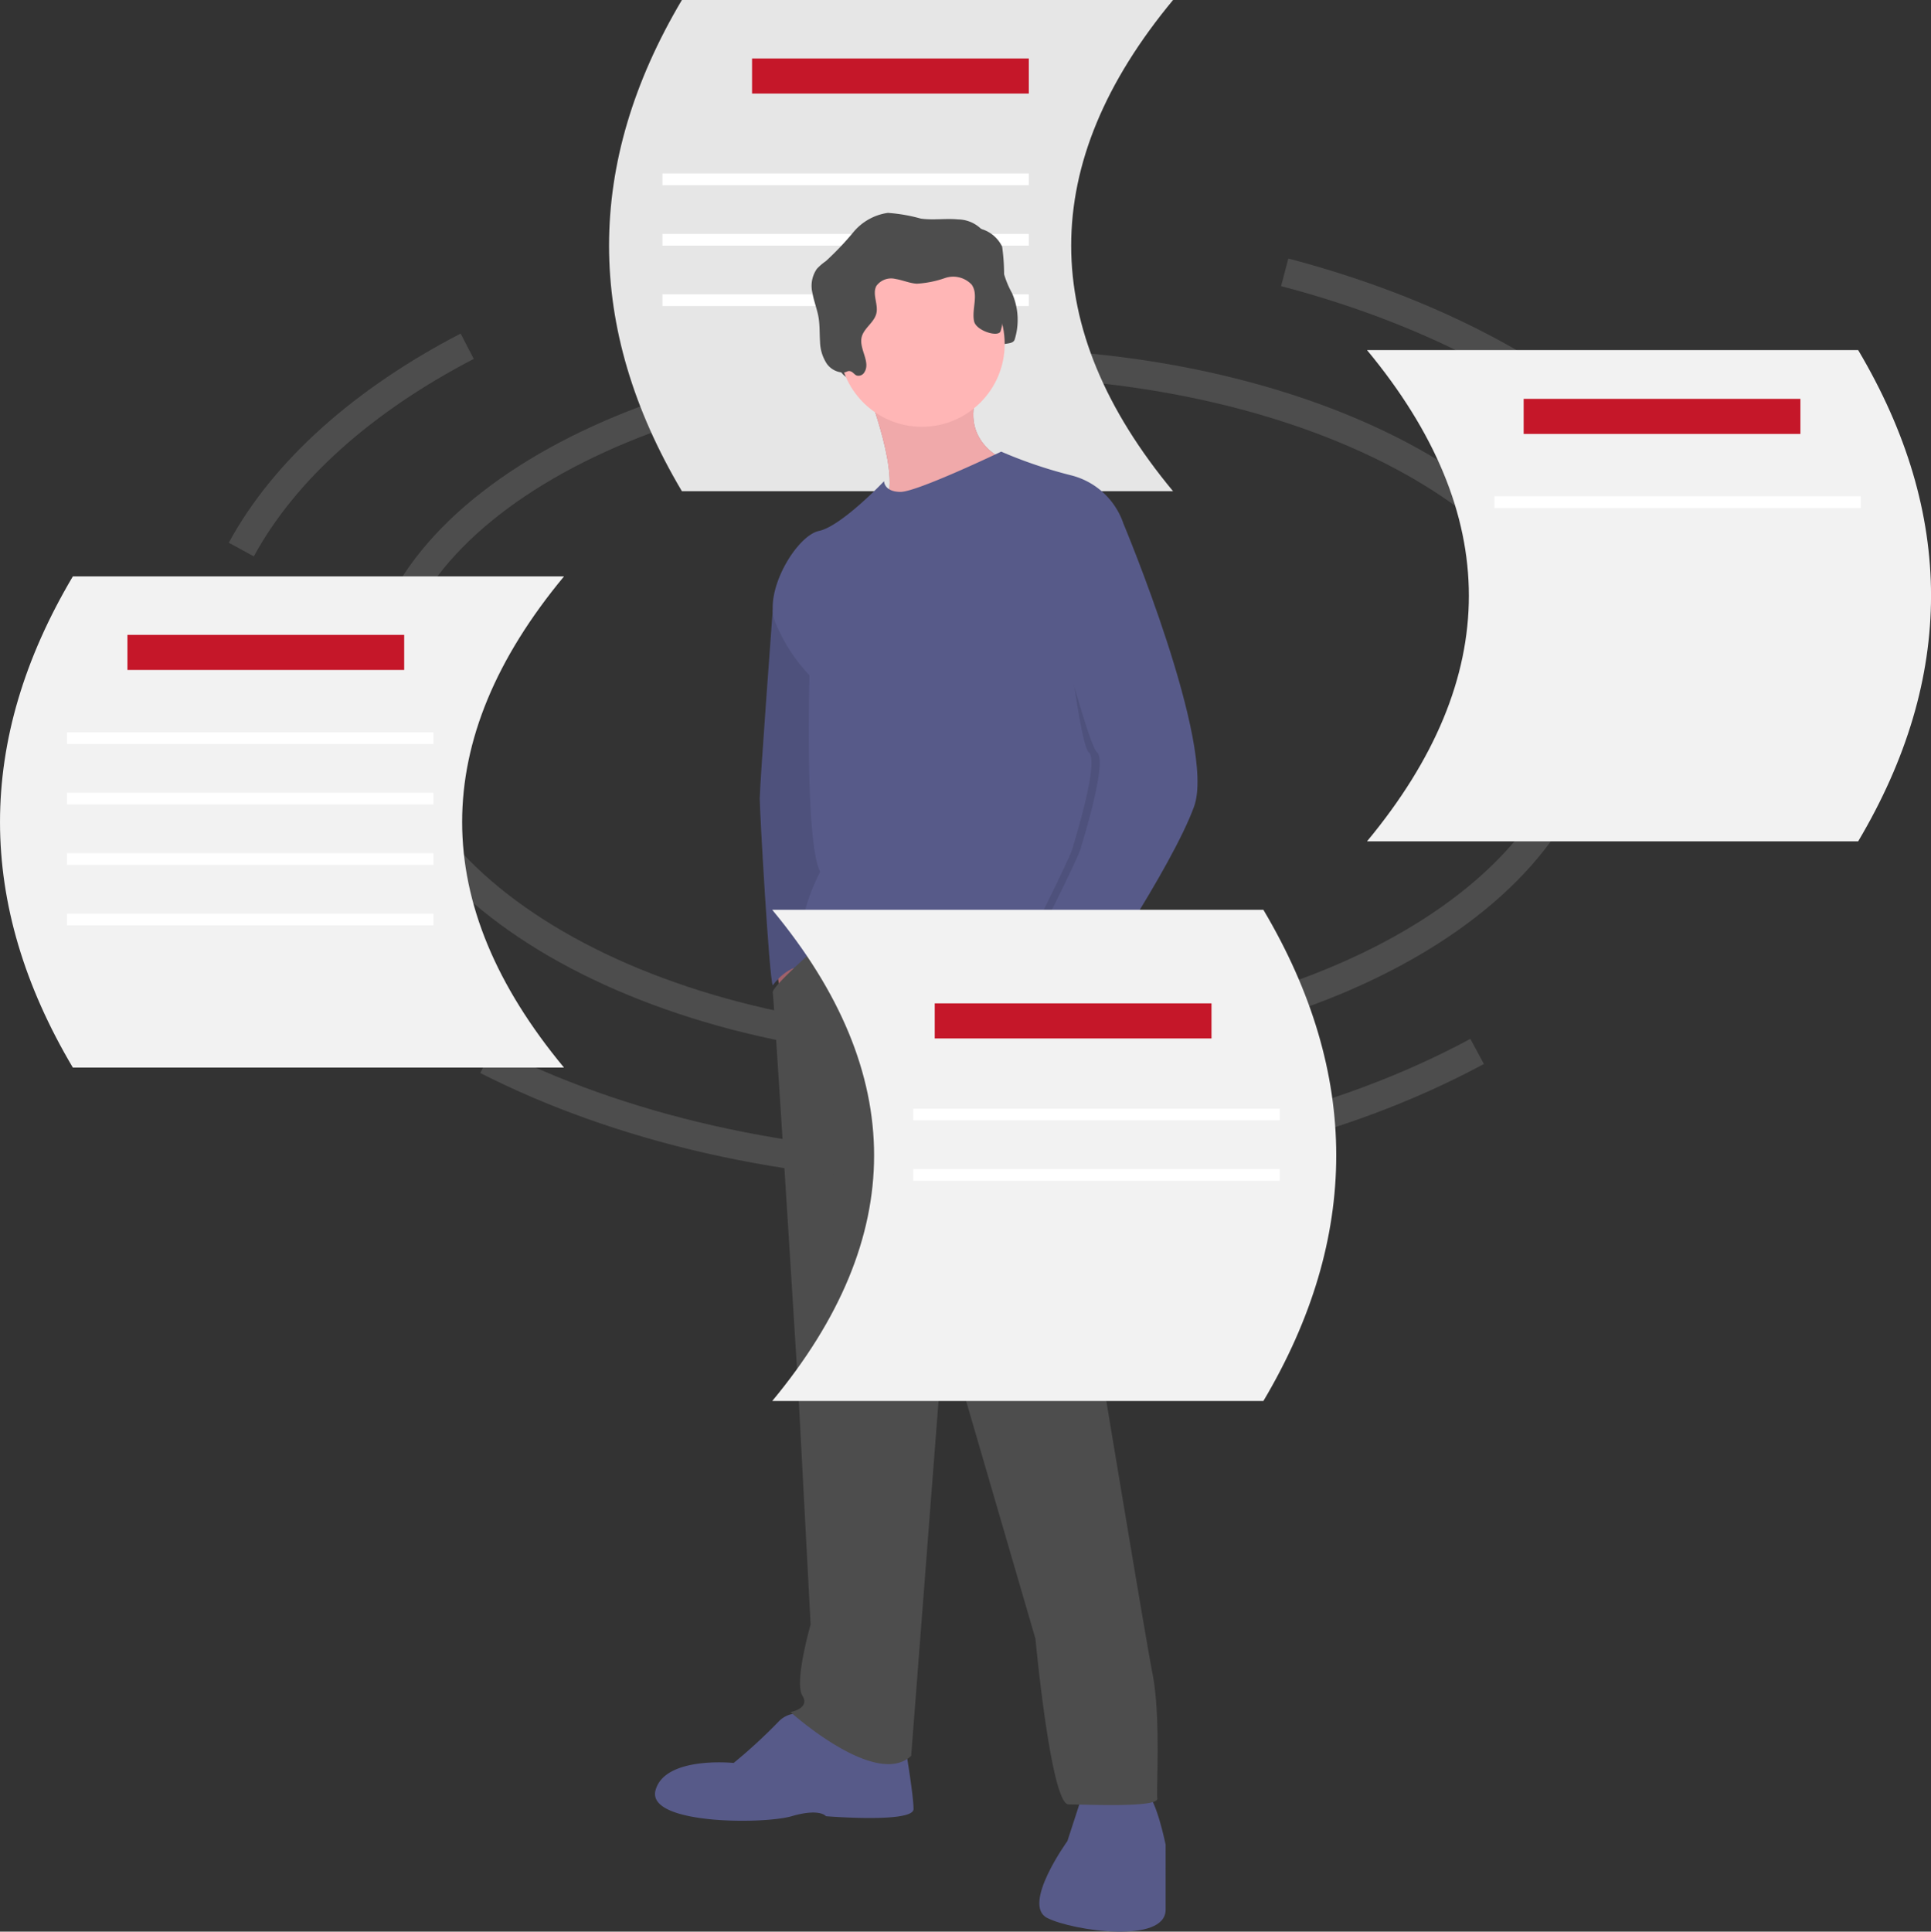 <svg id="waste_list_img_03" xmlns="http://www.w3.org/2000/svg" width="135.343" height="135.373" viewBox="0 0 135.343 135.373">
  <rect x="0" y="0" width="135.343" height="135.373" fill="#333333" stroke="none"/>
  <path id="パス_488" data-name="パス 488" d="M359.174,208.43c0-12.92,18.945-23.394,42.314-23.394S443.8,195.51,443.8,208.43" transform="translate(-332.575 -159.619)" fill="none" stroke="#4d4d4d" stroke-miterlimit="10" stroke-width="2"/>
  <path id="パス_489" data-name="パス 489" d="M493.036,70.425H458.611Q448.4,53.213,458.611,36h34.425Q478.756,53.213,493.036,70.425Z" transform="translate(-410.817 -36)" fill="#e6e6e6"/>
  <rect id="長方形_3498" data-name="長方形 3498" width="19.398" height="2.459" transform="translate(52.711 4.098)" fill="#c51729"/>
  <rect id="長方形_3499" data-name="長方形 3499" width="25.682" height="0.82" transform="translate(46.428 12.158)" fill="#fff"/>
  <rect id="長方形_3500" data-name="長方形 3500" width="25.682" height="0.82" transform="translate(46.428 16.393)" fill="#fff"/>
  <rect id="長方形_3501" data-name="長方形 3501" width="25.682" height="0.82" transform="translate(46.428 20.628)" fill="#fff"/>
  <path id="パス_496" data-name="パス 496" d="M545.8,138.192a.475.475,0,0,0,.557-.23c.448-.705-.377-1.614-.2-2.43.143-.654.886-1.042,1.038-1.693.148-.633-.307-1.347,0-1.92a1.275,1.275,0,0,1,1.345-.488c.5.079.981.3,1.489.331a7.306,7.306,0,0,0,1.986-.4,1.776,1.776,0,0,1,1.86.466c.5.714-.007,1.707.167,2.561.138.678.706,1.239.718,1.931,0,.246-.642.048-.608.291s-.271.029-.027,0a.484.484,0,0,0,.368-.437c.029-.2.41-.27.406-.475-.01-.48.858-.156,1-.615a4.649,4.649,0,0,0-.19-3.243,6.494,6.494,0,0,1-.554-1.319,14.912,14.912,0,0,0-.137-1.934,2.356,2.356,0,0,0-2.092-1.335c-.871-.086-1.756.068-2.621-.059a11.421,11.421,0,0,0-2.309-.4,3.836,3.836,0,0,0-2.406,1.342,20.218,20.218,0,0,1-1.942,2.042,3.811,3.811,0,0,0-.623.536,2.091,2.091,0,0,0-.31,1.7c.1.584.333,1.141.429,1.727.09.55.063,1.112.1,1.669a2.933,2.933,0,0,0,.489,1.575,1.487,1.487,0,0,0,1.157.6c.157,0,.289-.137.447-.1C545.543,137.924,545.629,138.112,545.8,138.192Z" transform="translate(-484.777 -111.3)" fill="#4d4d4d"/>
  <path id="パス_497" data-name="パス 497" d="M318.546,392.69l.581,3.566,1.161-1.576-.664-2.405Z" transform="translate(-264.219 -325.374)" fill="#a0616a"/>
  <path id="パス_498" data-name="パス 498" d="M517.259,272.651l-.914,2.409s-.91,12.271-.91,13.184.664,12.607.912,13.1c0,0,1.078-1.576,2.488-1.327s.829-4.147.829-4.147l1.327-10.865-.249-5.474Z" transform="translate(-462.185 -232.29)" fill="#575a89"/>
  <path id="パス_499" data-name="パス 499" d="M517.259,272.651l-.914,2.409s-.91,12.271-.91,13.184.664,12.607.912,13.1c0,0,1.078-1.576,2.488-1.327s.829-4.147.829-4.147l1.327-10.865-.249-5.474Z" transform="translate(-462.185 -232.29)" opacity="0.1"/>
  <path id="パス_500" data-name="パス 500" d="M559.2,186.591s2.737,6.967,1.161,8.294,8.792-2.239,8.792-2.239l-.249-.912s-3.4-1.327-1.742-5.142S559.2,186.591,559.2,186.591Z" transform="translate(-498.49 -159.502)" fill="#a0616a"/>
  <path id="パス_501" data-name="パス 501" d="M559.2,186.591s2.737,6.967,1.161,8.294,8.792-2.239,8.792-2.239l-.249-.912s-3.4-1.327-1.742-5.142S559.2,186.591,559.2,186.591Z" transform="translate(-498.49 -159.502)" fill="#ffb6b6" opacity="0.847"/>
  <path id="パス_502" data-name="パス 502" d="M482.9,740.178a1.831,1.831,0,0,0-1.825.5,36.865,36.865,0,0,1-3.152,2.9s-4.811-.5-5.474,1.908,7.548,2.405,9.538,1.825,2.405,0,2.405,0,6.138.5,6.138-.5-.581-4.4-.581-4.4Z" transform="translate(-426.502 -620.028)" fill="#575a89"/>
  <path id="パス_503" data-name="パス 503" d="M633.386,772.363l-1.078,3.318s-3.235,4.479-1.41,5.391,8.294,1.825,8.294-.581V775.93s-.664-3.235-1.327-3.566S633.386,772.363,633.386,772.363Z" transform="translate(-557.494 -646.656)" fill="#575a89"/>
  <path id="パス_504" data-name="パス 504" d="M524.19,405.693s-3.5,3.038-3.414,3.453,1.742,27.039,1.742,27.039l.912,17.252s-1.161,4.064-.581,4.977-.829,1.161-.829,1.161,5.972,5.391,8.46,3.069l2.322-30.108,6.387,21.9s1.078,11.612,2.322,11.612,6.3.249,6.221-.415.249-5.723-.332-8.709-4.479-26.624-4.479-26.624-.335-20.265.537-22.159a4.4,4.4,0,0,0-.455-3.885l-5.806-2.239-6.967.829Z" transform="translate(-466.615 -339.591)" fill="#4d4d4d"/>
  <circle id="楕円形_38" data-name="楕円形 38" cx="5.806" cy="5.806" r="5.806" transform="translate(58.806 18.298)" fill="#ffb6b6"/>
  <path id="パス_505" data-name="パス 505" d="M545.3,226.563a5.208,5.208,0,0,0-3.649-3.318,32.169,32.169,0,0,1-4.894-1.659s-5.889,2.82-7.05,2.82-1.161-.746-1.161-.746-2.986,3.152-4.562,3.484-3.9,4.23-3.069,6.387a12.036,12.036,0,0,0,2.405,3.732s-.332,11.612.746,13.768c0,0-2.654,5.059-.166,5.391s12.027-.829,13.685.332,4.728-.249,5.142,1.327a2.6,2.6,0,0,0,1.327,1.908s1.41-2.239.581-3.566S545.3,226.563,545.3,226.563Z" transform="translate(-466.583 -189.935)" fill="#575a89"/>
  <path id="パス_506" data-name="パス 506" d="M622.294,433.625l-1.327.829s1.41,4.894,1.991,5.059,1.947-4.184,1.947-4.184Z" transform="translate(-549.719 -365.811)" fill="#a0616a"/>
  <path id="パス_507" data-name="パス 507" d="M539.968,134.788a.475.475,0,0,0,.557-.23c.448-.705-.376-1.614-.2-2.43.143-.654.886-1.042,1.037-1.693.148-.633-.307-1.347,0-1.92a1.275,1.275,0,0,1,1.345-.488c.5.079.981.3,1.489.331a7.307,7.307,0,0,0,1.986-.4,1.776,1.776,0,0,1,1.86.466c.5.713-.007,1.707.167,2.561.138.678,1.715,1.154,1.858.7a4.649,4.649,0,0,0-.19-3.243,6.5,6.5,0,0,1-.554-1.319,14.912,14.912,0,0,0-.137-1.934,2.356,2.356,0,0,0-2.092-1.335c-.871-.086-1.756.068-2.621-.059a11.421,11.421,0,0,0-2.309-.4,3.836,3.836,0,0,0-2.406,1.342,20.21,20.21,0,0,1-1.942,2.042,3.807,3.807,0,0,0-.623.536,2.091,2.091,0,0,0-.31,1.7c.1.584.333,1.141.429,1.727.09.55.063,1.112.1,1.669a2.931,2.931,0,0,0,.489,1.575,1.486,1.486,0,0,0,1.157.6c.157,0,.289-.137.447-.1C539.707,134.52,539.793,134.707,539.968,134.788Z" transform="translate(-479.937 -108.476)" fill="#4d4d4d"/>
  <path id="パス_508" data-name="パス 508" d="M624.576,252.217l2.7-1.451s6.552,15.593,4.976,19.906-7.631,13.188-7.631,13.188-4.811-1-4.313-1.991,3.732-7.382,3.981-8.211,1.908-6.221,1.161-6.8-2.2-14.059-2.2-14.059Z" transform="translate(-549.14 -214.138)" opacity="0.1"/>
  <path id="パス_509" data-name="パス 509" d="M627.358,245.416l3.318.912s6.552,15.593,4.977,19.906-7.631,13.188-7.631,13.188-4.811-1-4.313-1.991,3.732-7.382,3.981-8.211,1.908-6.221,1.161-6.8-4.313-14.93-4.313-14.93Z" transform="translate(-551.964 -209.701)" fill="#575a89"/>
  <path id="パス_510" data-name="パス 510" d="M443.8,322.205c0,13.546-18.945,24.527-42.315,24.527s-42.314-10.981-42.314-24.527" transform="translate(-332.575 -273.394)" fill="none" stroke="#4d4d4d" stroke-miterlimit="10" stroke-width="2"/>
  <path id="パス_511" data-name="パス 511" d="M472.658,468.058c-9.458,5.1-21.8,8.188-35.3,8.188-12.944,0-24.823-2.838-34.116-7.568" transform="translate(-369.127 -394.372)" fill="none" stroke="#4d4d4d" stroke-miterlimit="10" stroke-width="2"/>
  <path id="パス_512" data-name="パス 512" d="M731.188,147.906c18,4.731,30.82,15.138,32.012,27.4" transform="translate(-641.143 -128.821)" fill="none" stroke="#4d4d4d" stroke-miterlimit="10" stroke-width="2"/>
  <path id="パス_513" data-name="パス 513" d="M302.373,192.523c3.033-5.574,8.574-10.48,15.833-14.249" transform="translate(-285.461 -154.01)" fill="none" stroke="#4d4d4d" stroke-miterlimit="10" stroke-width="2"/>
  <path id="パス_514" data-name="パス 514" d="M520.568,444.281h34.425q10.213-17.213,0-34.425H520.568Q534.848,427.069,520.568,444.281Z" transform="translate(-466.443 -346.096)" fill="#f2f2f2"/>
  <rect id="長方形_3502" data-name="長方形 3502" width="19.398" height="2.459" transform="translate(65.515 70.317)" fill="#c51729"/>
  <rect id="長方形_3503" data-name="長方形 3503" width="25.682" height="0.82" transform="translate(64.012 77.694)" fill="#fff"/>
  <rect id="長方形_3504" data-name="長方形 3504" width="25.682" height="0.82" transform="translate(64.012 81.929)" fill="#fff"/>
  <path id="パス_515" data-name="パス 515" d="M242.742,307.274H208.317q-10.213-17.212,0-34.425h34.425Q228.461,290.061,242.742,307.274Z" transform="translate(-203.21 -232.455)" fill="#f2f2f2"/>
  <rect id="長方形_3505" data-name="長方形 3505" width="19.398" height="2.459" transform="translate(8.932 44.492)" fill="#c51729"/>
  <rect id="長方形_3506" data-name="長方形 3506" width="25.682" height="0.82" transform="translate(4.697 51.323)" fill="#fff"/>
  <rect id="長方形_3507" data-name="長方形 3507" width="25.682" height="0.82" transform="translate(4.697 55.557)" fill="#fff"/>
  <rect id="長方形_3508" data-name="長方形 3508" width="25.682" height="0.82" transform="translate(4.697 59.792)" fill="#fff"/>
  <rect id="長方形_3509" data-name="長方形 3509" width="25.682" height="0.82" transform="translate(4.697 64.027)" fill="#fff"/>
  <path id="パス_516" data-name="パス 516" d="M765,214.294h34.425q10.213-17.213,0-34.425H765Q779.277,197.082,765,214.294Z" transform="translate(-669.186 -155.333)" fill="#f2f2f2"/>
  <rect id="長方形_3510" data-name="長方形 3510" width="19.398" height="2.459" transform="translate(106.792 27.952)" fill="#c51729"/>
  <rect id="長方形_3511" data-name="長方形 3511" width="25.682" height="0.82" transform="translate(104.743 34.782)" fill="#fff"/>
</svg>
